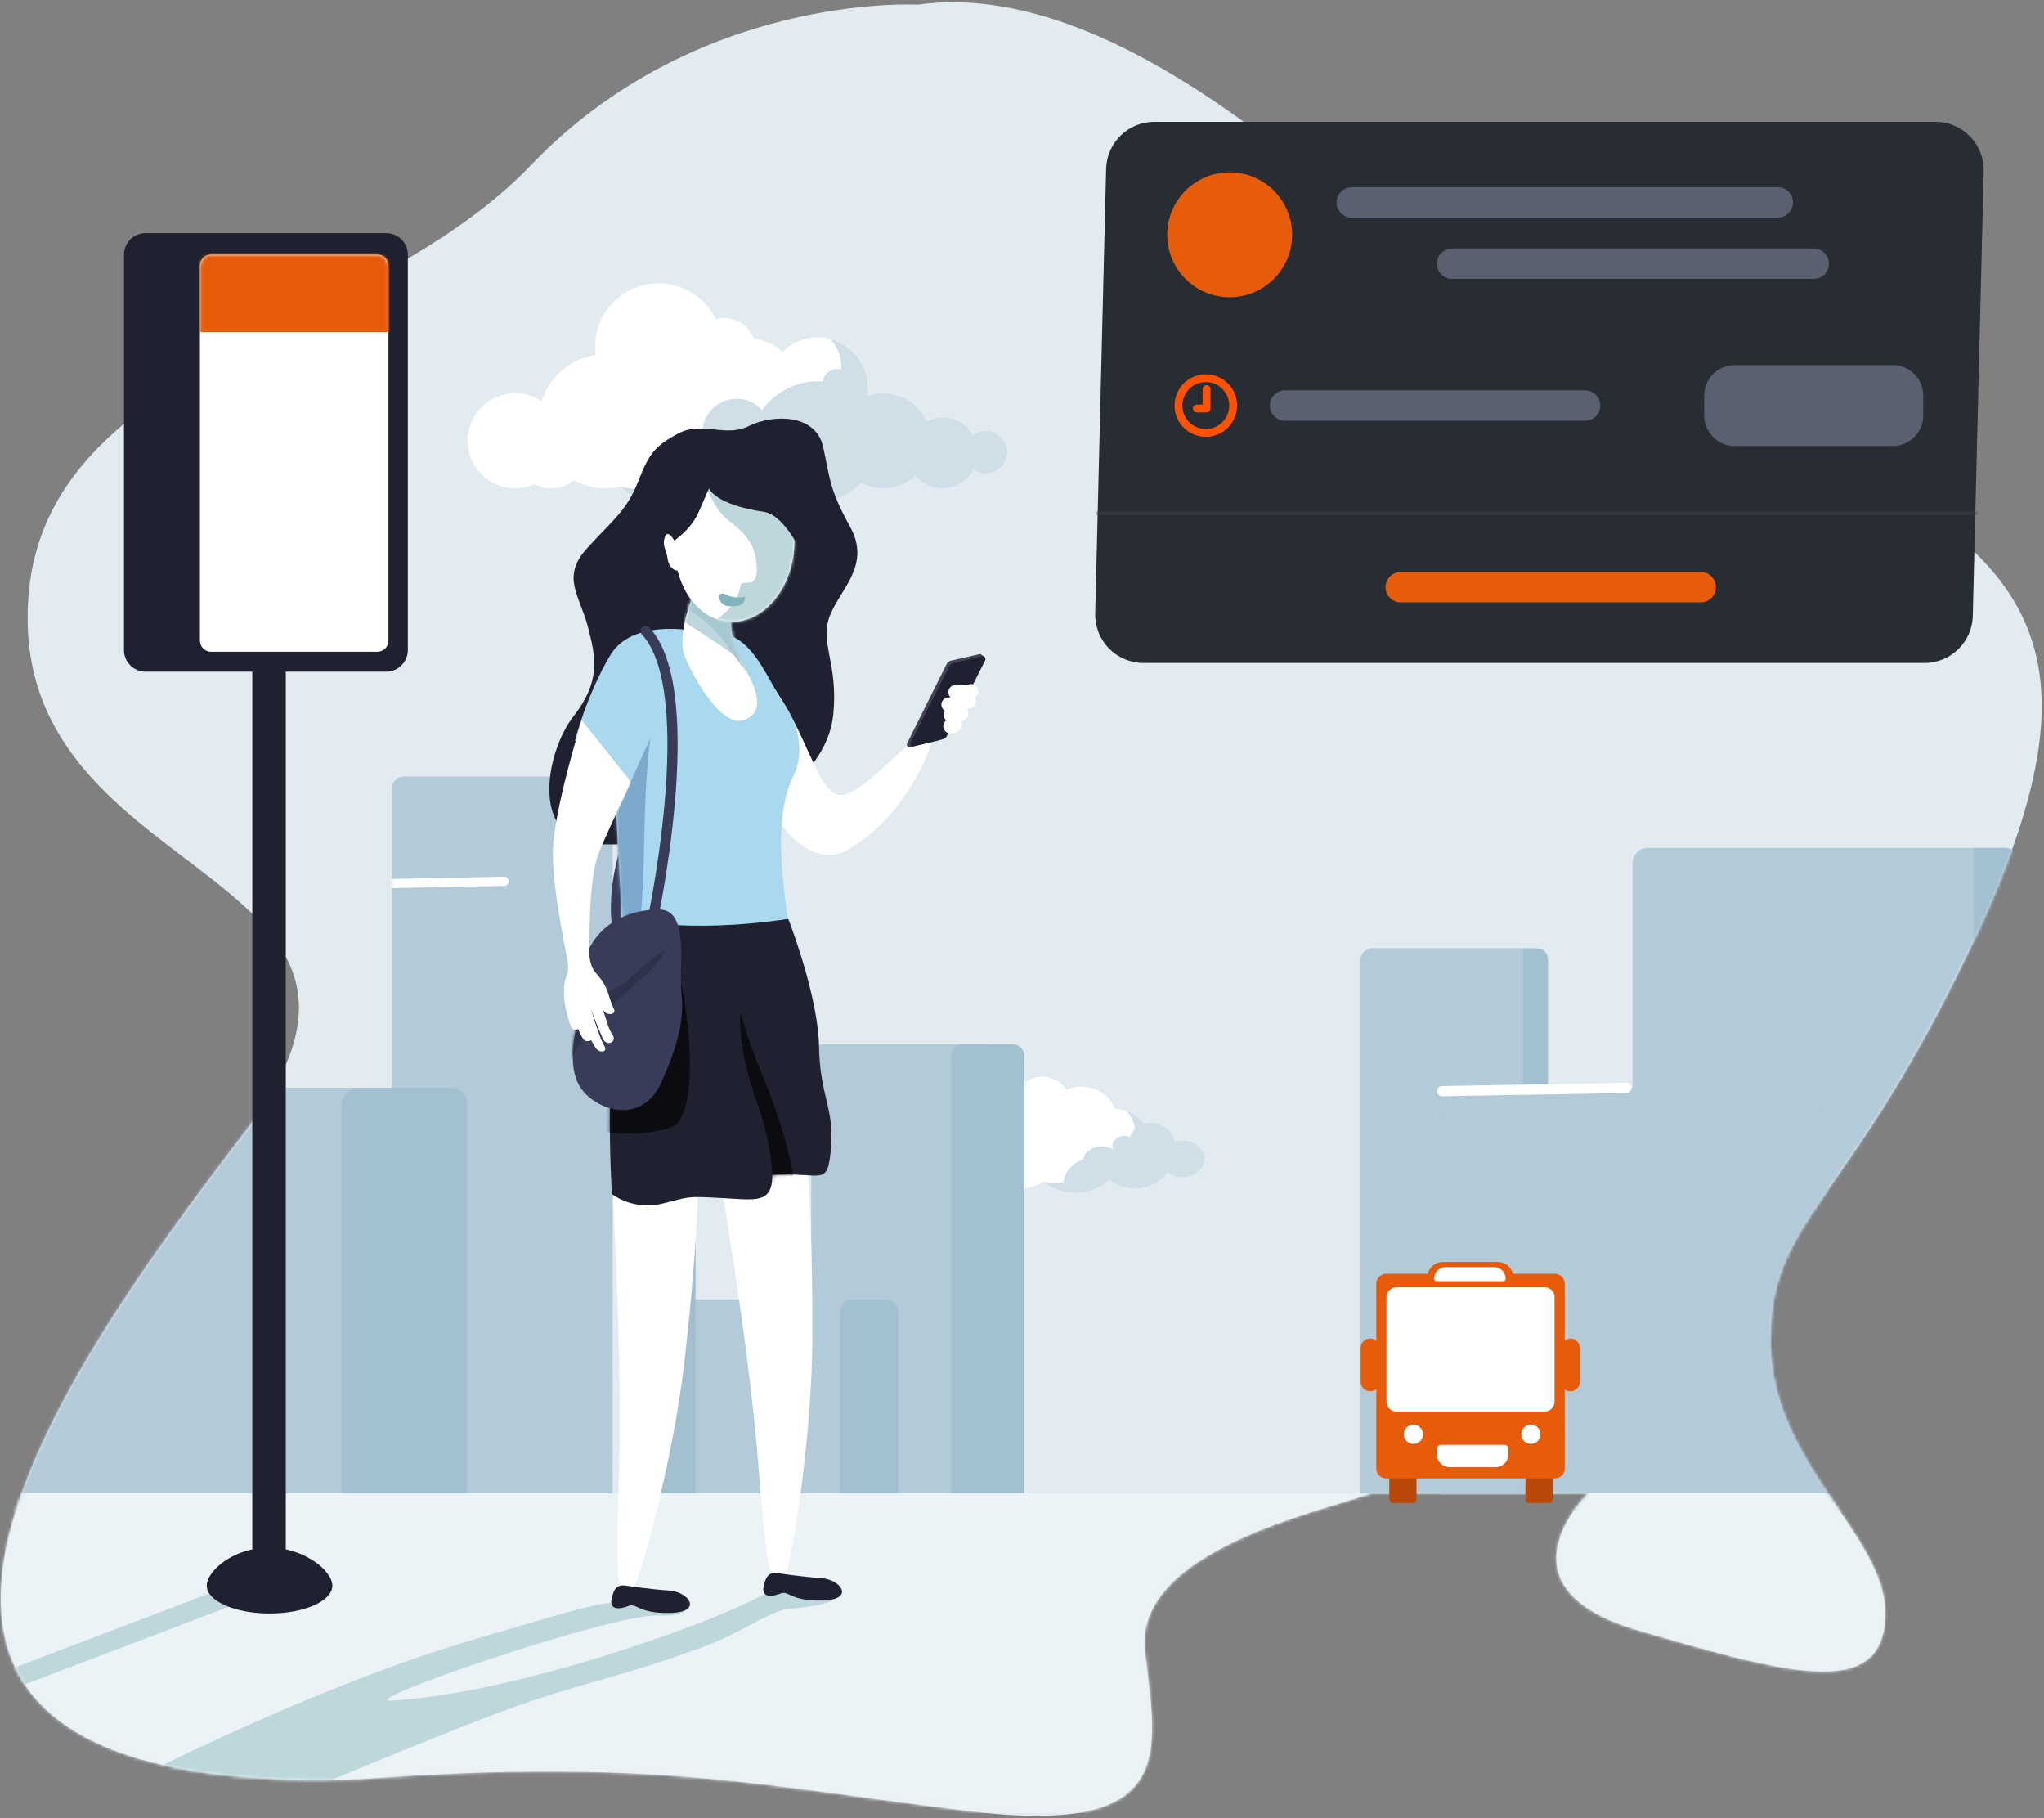 <svg xmlns="http://www.w3.org/2000/svg" xmlns:xlink="http://www.w3.org/1999/xlink" width="660" height="587" viewBox="0 0 660 587">
  <rect x="0" y="0" width="660" height="587" fill="#808080" stroke="none"/>
  <defs>
    <path id="stops-a" d="M296.622,1.407 C296.622,1.407 225.163,-2.698 171.682,53.33 L171.682,53.33 C118.194,109.36 6.645,117.692 9.317,202.124 L9.317,202.124 C11.989,286.558 143.404,281.888 79.226,365.543 L79.226,365.543 C15.05,449.199 -76.317,581.004 117.236,574.229 L117.236,574.229 C212.018,567.117 248.601,576.939 314.78,584.73 L314.78,584.73 C380.967,592.52 373.858,565.5 370.055,533.067 L370.055,533.067 C366.251,500.634 426.316,488.014 443.192,481.963 L443.192,481.963 L513.268,481.943 C513.268,481.943 481.266,512.251 529.51,526.29 L529.51,526.29 C577.746,540.329 607.653,548.675 609.087,522.315 L609.087,522.315 C610.527,495.954 572.28,473.401 571.993,433.274 L571.993,433.274 C571.704,393.147 595.689,391.022 635.614,308.049 L635.614,308.049 C675.547,225.076 664.274,190.639 611.788,158.5 L611.788,158.5 C559.301,126.36 495.823,124.201 461.63,90.666 L461.63,90.666 C408.195,38.256 354.566,0.632 307.995,0.627 L307.995,0.627 C304.152,0.627 300.365,0.882 296.622,1.407 L296.622,1.407 Z"/>
    <path id="stops-c" d="M296.622,1.407 C296.622,1.407 225.163,-2.698 171.682,53.33 L171.682,53.33 C118.194,109.36 6.645,117.692 9.317,202.124 L9.317,202.124 C11.989,286.558 143.404,281.888 79.226,365.543 L79.226,365.543 C15.05,449.199 -76.317,581.004 117.236,574.229 L117.236,574.229 C212.018,567.117 248.601,576.939 314.78,584.73 L314.78,584.73 C380.967,592.52 373.858,565.5 370.055,533.067 L370.055,533.067 C366.251,500.634 426.316,488.014 443.192,481.963 L443.192,481.963 L513.268,481.943 C513.268,481.943 481.266,512.251 529.51,526.29 L529.51,526.29 C577.746,540.329 607.653,548.675 609.087,522.315 L609.087,522.315 C610.527,495.954 572.28,473.401 571.993,433.274 L571.993,433.274 C571.704,393.147 595.689,391.022 635.614,308.049 L635.614,308.049 C675.547,225.076 664.274,190.639 611.788,158.5 L611.788,158.5 C559.301,126.36 495.823,124.201 461.63,90.666 L461.63,90.666 C408.195,38.256 354.566,0.632 307.995,0.627 L307.995,0.627 C304.152,0.627 300.365,0.882 296.622,1.407"/>
    <path id="stops-e" d="M296.622,1.407 C296.622,1.407 225.163,-2.698 171.682,53.33 L171.682,53.33 C118.194,109.36 6.645,117.692 9.317,202.124 L9.317,202.124 C11.989,286.558 143.404,281.888 79.226,365.543 L79.226,365.543 C15.05,449.199 -76.317,581.004 117.236,574.229 L117.236,574.229 C212.018,567.117 248.601,576.939 314.78,584.73 L314.78,584.73 C380.967,592.52 373.858,565.5 370.055,533.067 L370.055,533.067 C366.251,500.634 426.316,488.014 443.192,481.963 L443.192,481.963 L513.268,481.943 C513.268,481.943 481.266,512.251 529.51,526.29 L529.51,526.29 C577.746,540.329 607.653,548.675 609.087,522.315 L609.087,522.315 C610.527,495.954 572.28,473.401 571.993,433.274 L571.993,433.274 C571.704,393.147 595.689,391.022 635.614,308.049 L635.614,308.049 C675.547,225.076 664.274,190.639 611.788,158.5 L611.788,158.5 C559.301,126.36 495.823,124.201 461.63,90.666 L461.63,90.666 C408.195,38.256 354.566,0.632 307.995,0.627 L307.995,0.627 C304.152,0.627 300.365,0.882 296.622,1.407 L296.622,1.407 Z"/>
    <path id="stops-g" d="M296.622,1.407 C296.622,1.407 225.163,-2.698 171.682,53.33 L171.682,53.33 C118.194,109.36 6.645,117.692 9.317,202.124 L9.317,202.124 C11.989,286.558 143.404,281.888 79.226,365.543 L79.226,365.543 C15.05,449.199 -76.317,581.004 117.236,574.229 L117.236,574.229 C212.018,567.117 248.601,576.939 314.78,584.73 L314.78,584.73 C380.967,592.52 373.858,565.5 370.055,533.067 L370.055,533.067 C366.251,500.634 426.316,488.014 443.192,481.963 L443.192,481.963 L513.268,481.943 C513.268,481.943 481.266,512.251 529.51,526.29 L529.51,526.29 C577.746,540.329 607.653,548.675 609.087,522.315 L609.087,522.315 C610.527,495.954 572.28,473.401 571.993,433.274 L571.993,433.274 C571.704,393.147 595.689,391.022 635.614,308.049 L635.614,308.049 C675.547,225.076 664.274,190.639 611.788,158.5 L611.788,158.5 C559.301,126.36 495.823,124.201 461.63,90.666 L461.63,90.666 C408.195,38.256 354.566,0.632 307.995,0.627 L307.995,0.627 C304.152,0.627 300.365,0.882 296.622,1.407 L296.622,1.407 Z"/>
    <path id="stops-i" d="M296.622,1.407 C296.622,1.407 225.163,-2.698 171.682,53.33 L171.682,53.33 C118.194,109.36 6.645,117.692 9.317,202.124 L9.317,202.124 C11.989,286.558 143.404,281.888 79.226,365.543 L79.226,365.543 C15.05,449.199 -76.317,581.004 117.236,574.229 L117.236,574.229 C212.018,567.117 248.601,576.939 314.78,584.73 L314.78,584.73 C380.967,592.52 373.858,565.5 370.055,533.067 L370.055,533.067 C366.251,500.634 426.316,488.014 443.192,481.963 L443.192,481.963 L513.268,481.943 C513.268,481.943 481.266,512.251 529.51,526.29 L529.51,526.29 C577.746,540.329 607.653,548.675 609.087,522.315 L609.087,522.315 C610.527,495.954 572.28,473.401 571.993,433.274 L571.993,433.274 C571.704,393.147 595.689,391.022 635.614,308.049 L635.614,308.049 C675.547,225.076 664.274,190.639 611.788,158.5 L611.788,158.5 C559.301,126.36 495.823,124.201 461.63,90.666 L461.63,90.666 C408.195,38.256 354.566,0.632 307.995,0.627 L307.995,0.627 C304.152,0.627 300.365,0.882 296.622,1.407 L296.622,1.407 Z"/>
    <path id="stops-k" d="M296.622,1.407 C296.622,1.407 225.163,-2.698 171.682,53.33 L171.682,53.33 C118.194,109.36 6.645,117.692 9.317,202.124 L9.317,202.124 C11.989,286.558 143.404,281.888 79.226,365.543 L79.226,365.543 C15.05,449.199 -76.317,581.004 117.236,574.229 L117.236,574.229 C212.018,567.117 248.601,576.939 314.78,584.73 L314.78,584.73 C380.967,592.52 373.858,565.5 370.055,533.067 L370.055,533.067 C366.251,500.634 426.316,488.014 443.192,481.963 L443.192,481.963 L513.268,481.943 C513.268,481.943 481.266,512.251 529.51,526.29 L529.51,526.29 C577.746,540.329 607.653,548.675 609.087,522.315 L609.087,522.315 C610.527,495.954 572.28,473.401 571.993,433.274 L571.993,433.274 C571.704,393.147 595.689,391.022 635.614,308.049 L635.614,308.049 C675.547,225.076 664.274,190.639 611.788,158.5 L611.788,158.5 C559.301,126.36 495.823,124.201 461.63,90.666 L461.63,90.666 C408.195,38.256 354.566,0.632 307.995,0.627 L307.995,0.627 C304.152,0.627 300.365,0.882 296.622,1.407 L296.622,1.407 Z"/>
    <path id="stops-m" d="M296.622,1.407 C296.622,1.407 225.163,-2.698 171.682,53.33 L171.682,53.33 C118.194,109.36 6.645,117.692 9.317,202.124 L9.317,202.124 C11.989,286.558 143.404,281.888 79.226,365.543 L79.226,365.543 C15.05,449.199 -76.317,581.004 117.236,574.229 L117.236,574.229 C212.018,567.117 248.601,576.939 314.78,584.73 L314.78,584.73 C380.967,592.52 373.858,565.5 370.055,533.067 L370.055,533.067 C366.251,500.634 426.316,488.014 443.192,481.963 L443.192,481.963 L513.268,481.943 C513.268,481.943 481.266,512.251 529.51,526.29 L529.51,526.29 C577.746,540.329 607.653,548.675 609.087,522.315 L609.087,522.315 C610.527,495.954 572.28,473.401 571.993,433.274 L571.993,433.274 C571.704,393.147 595.689,391.022 635.614,308.049 L635.614,308.049 C675.547,225.076 664.274,190.639 611.788,158.5 L611.788,158.5 C559.301,126.36 495.823,124.201 461.63,90.666 L461.63,90.666 C408.195,38.256 354.566,0.632 307.995,0.627 L307.995,0.627 C304.152,0.627 300.365,0.882 296.622,1.407 L296.622,1.407 Z"/>
    <path id="stops-o" d="M296.622,1.407 C296.622,1.407 225.163,-2.698 171.682,53.33 L171.682,53.33 C118.194,109.36 6.645,117.692 9.317,202.124 L9.317,202.124 C11.989,286.558 143.404,281.888 79.226,365.543 L79.226,365.543 C15.05,449.199 -76.317,581.004 117.236,574.229 L117.236,574.229 C212.018,567.117 248.601,576.939 314.78,584.73 L314.78,584.73 C380.967,592.52 373.858,565.5 370.055,533.067 L370.055,533.067 C366.251,500.634 426.316,488.014 443.192,481.963 L443.192,481.963 L513.268,481.943 C513.268,481.943 481.266,512.251 529.51,526.29 L529.51,526.29 C577.746,540.329 607.653,548.675 609.087,522.315 L609.087,522.315 C610.527,495.954 572.28,473.401 571.993,433.274 L571.993,433.274 C571.704,393.147 595.689,391.022 635.614,308.049 L635.614,308.049 C675.547,225.076 664.274,190.639 611.788,158.5 L611.788,158.5 C559.301,126.36 495.823,124.201 461.63,90.666 L461.63,90.666 C408.195,38.256 354.566,0.632 307.995,0.627 L307.995,0.627 C304.152,0.627 300.365,0.882 296.622,1.407 L296.622,1.407 Z"/>
    <path id="stops-q" d="M296.622,1.407 C296.622,1.407 225.163,-2.698 171.682,53.33 L171.682,53.33 C118.194,109.36 6.645,117.692 9.317,202.124 L9.317,202.124 C11.989,286.558 143.404,281.888 79.226,365.543 L79.226,365.543 C15.05,449.199 -76.317,581.004 117.236,574.229 L117.236,574.229 C212.018,567.117 248.601,576.939 314.78,584.73 L314.78,584.73 C380.967,592.52 373.858,565.5 370.055,533.067 L370.055,533.067 C366.251,500.634 426.316,488.014 443.192,481.963 L443.192,481.963 L513.268,481.943 C513.268,481.943 481.266,512.251 529.51,526.29 L529.51,526.29 C577.746,540.329 607.653,548.675 609.087,522.315 L609.087,522.315 C610.527,495.954 572.28,473.401 571.993,433.274 L571.993,433.274 C571.704,393.147 595.689,391.022 635.614,308.049 L635.614,308.049 C675.547,225.076 664.274,190.639 611.788,158.5 L611.788,158.5 C559.301,126.36 495.823,124.201 461.63,90.666 L461.63,90.666 C408.195,38.256 354.566,0.632 307.995,0.627 L307.995,0.627 C304.152,0.627 300.365,0.882 296.622,1.407 L296.622,1.407 Z"/>
    <path id="stops-s" d="M3.9,0.686 C1.776,0.686 0.053,2.406 0.053,4.529 L0.053,4.529 L0.053,237.843 L71.398,237.843 L71.398,4.529 C71.398,2.406 69.676,0.686 67.551,0.686 L67.551,0.686"/>
    <path id="stops-u" d="M296.622,1.407 C296.622,1.407 225.163,-2.698 171.682,53.33 L171.682,53.33 C118.194,109.36 6.645,117.692 9.317,202.124 L9.317,202.124 C11.989,286.558 143.404,281.888 79.226,365.543 L79.226,365.543 C15.05,449.199 -76.317,581.004 117.236,574.229 L117.236,574.229 C212.018,567.117 248.601,576.939 314.78,584.73 L314.78,584.73 C380.967,592.52 373.858,565.5 370.055,533.067 L370.055,533.067 C366.251,500.634 426.316,488.014 443.192,481.963 L443.192,481.963 L513.268,481.943 C513.268,481.943 481.266,512.251 529.51,526.29 L529.51,526.29 C577.746,540.329 607.653,548.675 609.087,522.315 L609.087,522.315 C610.527,495.954 572.28,473.401 571.993,433.274 L571.993,433.274 C571.704,393.147 595.689,391.022 635.614,308.049 L635.614,308.049 C675.547,225.076 664.274,190.639 611.788,158.5 L611.788,158.5 C559.301,126.36 495.823,124.201 461.63,90.666 L461.63,90.666 C408.195,38.256 354.566,0.632 307.995,0.627 L307.995,0.627 C304.152,0.627 300.365,0.882 296.622,1.407 L296.622,1.407 Z"/>
    <path id="stops-w" d="M296.622,1.407 C296.622,1.407 225.163,-2.698 171.682,53.33 L171.682,53.33 C118.194,109.36 6.645,117.692 9.317,202.124 L9.317,202.124 C11.989,286.558 143.404,281.888 79.226,365.543 L79.226,365.543 C15.05,449.199 -76.317,581.004 117.236,574.229 L117.236,574.229 C212.018,567.117 248.601,576.939 314.78,584.73 L314.78,584.73 C380.967,592.52 373.858,565.5 370.055,533.067 L370.055,533.067 C366.251,500.634 426.316,488.014 443.192,481.963 L443.192,481.963 L513.268,481.943 C513.268,481.943 481.266,512.251 529.51,526.29 L529.51,526.29 C577.746,540.329 607.653,548.675 609.087,522.315 L609.087,522.315 C610.527,495.954 572.28,473.401 571.993,433.274 L571.993,433.274 C571.704,393.147 595.689,391.022 635.614,308.049 L635.614,308.049 C675.547,225.076 664.274,190.639 611.788,158.5 L611.788,158.5 C559.301,126.36 495.823,124.201 461.63,90.666 L461.63,90.666 C408.195,38.256 354.566,0.632 307.995,0.627 L307.995,0.627 C304.152,0.627 300.365,0.882 296.622,1.407 L296.622,1.407 Z"/>
    <path id="stops-y" d="M296.622,1.407 C296.622,1.407 225.163,-2.698 171.682,53.33 L171.682,53.33 C118.194,109.36 6.645,117.692 9.317,202.124 L9.317,202.124 C11.989,286.558 143.404,281.888 79.226,365.543 L79.226,365.543 C15.05,449.199 -76.317,581.004 117.236,574.229 L117.236,574.229 C212.018,567.117 248.601,576.939 314.78,584.73 L314.78,584.73 C380.967,592.52 373.858,565.5 370.055,533.067 L370.055,533.067 C366.251,500.634 426.316,488.014 443.192,481.963 L443.192,481.963 L513.268,481.943 C513.268,481.943 481.266,512.251 529.51,526.29 L529.51,526.29 C577.746,540.329 607.653,548.675 609.087,522.315 L609.087,522.315 C610.527,495.954 572.28,473.401 571.993,433.274 L571.993,433.274 C571.704,393.147 595.689,391.022 635.614,308.049 L635.614,308.049 C675.547,225.076 664.274,190.639 611.788,158.5 L611.788,158.5 C559.301,126.36 495.823,124.201 461.63,90.666 L461.63,90.666 C408.195,38.256 354.566,0.632 307.995,0.627 L307.995,0.627 C304.152,0.627 300.365,0.882 296.622,1.407 L296.622,1.407 Z"/>
    <path id="stops-A" d="M296.622,1.407 C296.622,1.407 225.163,-2.698 171.682,53.33 L171.682,53.33 C118.194,109.36 6.645,117.692 9.317,202.124 L9.317,202.124 C11.989,286.558 143.404,281.888 79.226,365.543 L79.226,365.543 C15.05,449.199 -76.317,581.004 117.236,574.229 L117.236,574.229 C212.018,567.117 248.601,576.939 314.78,584.73 L314.78,584.73 C380.967,592.52 373.858,565.5 370.055,533.067 L370.055,533.067 C366.251,500.634 426.316,488.014 443.192,481.963 L443.192,481.963 L513.268,481.943 C513.268,481.943 481.266,512.251 529.51,526.29 L529.51,526.29 C577.746,540.329 607.653,548.675 609.087,522.315 L609.087,522.315 C610.527,495.954 572.28,473.401 571.993,433.274 L571.993,433.274 C571.704,393.147 595.689,391.022 635.614,308.049 L635.614,308.049 C675.547,225.076 664.274,190.639 611.788,158.5 L611.788,158.5 C559.301,126.36 495.823,124.201 461.63,90.666 L461.63,90.666 C408.195,38.256 354.566,0.632 307.995,0.627 L307.995,0.627 C304.152,0.627 300.365,0.882 296.622,1.407 L296.622,1.407 Z"/>
    <path id="stops-C" d="M296.622,1.407 C296.622,1.407 225.163,-2.698 171.682,53.33 L171.682,53.33 C118.194,109.36 6.645,117.692 9.317,202.124 L9.317,202.124 C11.989,286.558 143.404,281.888 79.226,365.543 L79.226,365.543 C15.05,449.199 -76.317,581.004 117.236,574.229 L117.236,574.229 C212.018,567.117 248.601,576.939 314.78,584.73 L314.78,584.73 C380.967,592.52 373.858,565.5 370.055,533.067 L370.055,533.067 C366.251,500.634 426.316,488.014 443.192,481.963 L443.192,481.963 L513.268,481.943 C513.268,481.943 481.266,512.251 529.51,526.29 L529.51,526.29 C577.746,540.329 607.653,548.675 609.087,522.315 L609.087,522.315 C610.527,495.954 572.28,473.401 571.993,433.274 L571.993,433.274 C571.704,393.147 595.689,391.022 635.614,308.049 L635.614,308.049 C675.547,225.076 664.274,190.639 611.788,158.5 L611.788,158.5 C559.301,126.36 495.823,124.201 461.63,90.666 L461.63,90.666 C408.195,38.256 354.566,0.632 307.995,0.627 L307.995,0.627 C304.152,0.627 300.365,0.882 296.622,1.407 L296.622,1.407 Z"/>
    <path id="stops-E" d="M296.622,1.407 C296.622,1.407 225.163,-2.698 171.682,53.33 L171.682,53.33 C118.194,109.36 6.645,117.692 9.317,202.124 L9.317,202.124 C11.989,286.558 143.404,281.888 79.226,365.543 L79.226,365.543 C15.05,449.199 -76.317,581.004 117.236,574.229 L117.236,574.229 C212.018,567.117 248.601,576.939 314.78,584.73 L314.78,584.73 C380.967,592.52 373.858,565.5 370.055,533.067 L370.055,533.067 C366.251,500.634 426.316,488.014 443.192,481.963 L443.192,481.963 L513.268,481.943 C513.268,481.943 481.266,512.251 529.51,526.29 L529.51,526.29 C577.746,540.329 607.653,548.675 609.087,522.315 L609.087,522.315 C610.527,495.954 572.28,473.401 571.993,433.274 L571.993,433.274 C571.704,393.147 595.689,391.022 635.614,308.049 L635.614,308.049 C675.547,225.076 664.274,190.639 611.788,158.5 L611.788,158.5 C559.301,126.36 495.823,124.201 461.63,90.666 L461.63,90.666 C408.195,38.256 354.566,0.632 307.995,0.627 L307.995,0.627 C304.152,0.627 300.365,0.882 296.622,1.407 L296.622,1.407 Z"/>
    <path id="stops-G" d="M296.622,1.407 C296.622,1.407 225.163,-2.698 171.682,53.33 L171.682,53.33 C118.194,109.36 6.645,117.692 9.317,202.124 L9.317,202.124 C11.989,286.558 143.404,281.888 79.226,365.543 L79.226,365.543 C15.05,449.199 -76.317,581.004 117.236,574.229 L117.236,574.229 C212.018,567.117 248.601,576.939 314.78,584.73 L314.78,584.73 C380.967,592.52 373.858,565.5 370.055,533.067 L370.055,533.067 C366.251,500.634 426.316,488.014 443.192,481.963 L443.192,481.963 L513.268,481.943 C513.268,481.943 481.266,512.251 529.51,526.29 L529.51,526.29 C577.746,540.329 607.653,548.675 609.087,522.315 L609.087,522.315 C610.527,495.954 572.28,473.401 571.993,433.274 L571.993,433.274 C571.704,393.147 595.689,391.022 635.614,308.049 L635.614,308.049 C675.547,225.076 664.274,190.639 611.788,158.5 L611.788,158.5 C559.301,126.36 495.823,124.201 461.63,90.666 L461.63,90.666 C408.195,38.256 354.566,0.632 307.995,0.627 L307.995,0.627 C304.152,0.627 300.365,0.882 296.622,1.407"/>
    <path id="stops-I" d="M296.622,1.407 C296.622,1.407 225.163,-2.698 171.682,53.33 L171.682,53.33 C118.194,109.36 6.645,117.692 9.317,202.124 L9.317,202.124 C11.989,286.558 143.404,281.888 79.226,365.543 L79.226,365.543 C15.05,449.199 -76.317,581.004 117.236,574.229 L117.236,574.229 C212.018,567.117 248.601,576.939 314.78,584.73 L314.78,584.73 C380.967,592.52 373.858,565.5 370.055,533.067 L370.055,533.067 C366.251,500.634 426.316,488.014 443.192,481.963 L443.192,481.963 L513.268,481.943 C513.268,481.943 481.266,512.251 529.51,526.29 L529.51,526.29 C577.746,540.329 607.653,548.675 609.087,522.315 L609.087,522.315 C610.527,495.954 572.28,473.401 571.993,433.274 L571.993,433.274 C571.704,393.147 595.689,391.022 635.614,308.049 L635.614,308.049 C675.547,225.076 664.274,190.639 611.788,158.5 L611.788,158.5 C559.301,126.36 495.823,124.201 461.63,90.666 L461.63,90.666 C408.195,38.256 354.566,0.632 307.995,0.627 L307.995,0.627 C304.152,0.627 300.365,0.882 296.622,1.407 L296.622,1.407 Z"/>
    <path id="stops-K" d="M11.506,9.102 C3.706,22.312 0.162,36.643 0.162,36.643 L0.162,36.643 C0.162,36.643 11.341,41.832 17.492,50.785 L17.492,50.785 C13.747,59.297 13.509,59.992 13.509,59.992 L13.509,59.992 C13.509,59.992 15.424,100.751 16.361,103.429 L16.361,103.429 C17.305,106.109 66.421,103.657 69.985,101.07 L69.985,101.07 C67.227,83.438 63.864,61.652 70.808,47.739 L70.808,47.739 C73.71,41.922 73.515,33.267 67.567,24.466 L67.567,24.466 C60.867,14.568 56.747,-0.039 42.493,1.863 L42.493,1.863 C42.493,1.863 37.266,0.518 30.942,0.518 L30.942,0.518 C23.945,0.518 15.604,2.164 11.506,9.102 L11.506,9.102 Z"/>
    <path id="stops-M" d="M0.652,31.794 C0.04,43.387 3.058,48.918 2.819,61.471 L2.819,61.471 C2.575,74.025 3.439,89.329 3.439,89.329 L3.439,89.329 C3.439,89.329 10.224,94.716 19.53,92.468 L19.53,92.468 C28.829,90.22 27.036,89.954 38.691,90.6 L38.691,90.6 C50.337,91.245 55.112,92.503 55.292,83.139 L55.292,83.139 C59.466,82.896 62.662,83.042 65.127,83.19 L65.127,83.19 C72.384,83.623 73.308,84.057 74.184,74.519 L74.184,74.519 C75.351,61.74 70.577,57.485 70.339,41.831 L70.339,41.831 C70.116,27.714 62.97,7.127 60.399,0.503 L60.399,0.503 C26.561,5.567 6.961,0.328 6.961,0.328 L6.961,0.328 C6.961,0.328 1.256,20.202 0.652,31.794"/>
    <path id="stops-O" d="M0.652,31.794 C0.04,43.387 3.058,48.918 2.819,61.471 L2.819,61.471 C2.575,74.025 3.439,89.329 3.439,89.329 L3.439,89.329 C3.439,89.329 10.224,94.716 19.53,92.468 L19.53,92.468 C28.829,90.22 27.036,89.954 38.691,90.6 L38.691,90.6 C50.337,91.245 55.112,92.503 55.292,83.139 L55.292,83.139 C59.466,82.896 62.662,83.042 65.127,83.19 L65.127,83.19 C72.384,83.623 73.308,84.057 74.184,74.519 L74.184,74.519 C75.351,61.74 70.577,57.485 70.339,41.831 L70.339,41.831 C70.116,27.714 62.97,7.127 60.399,0.503 L60.399,0.503 C26.561,5.567 6.961,0.328 6.961,0.328 L6.961,0.328 C6.961,0.328 1.256,20.202 0.652,31.794"/>
    <path id="stops-Q" d="M5.038,13.822 C-1.696,28.323 1.646,29.546 3.519,31.203 L3.519,31.203 C0.861,37.863 -2.748,52.617 4.102,59.636 L4.102,59.636 C10.951,66.655 23.233,68.194 28.613,56.471 L28.613,56.471 C33.994,44.747 36.234,35.986 35.276,27.387 L35.276,27.387 C34.318,18.787 37.905,0.766 28.404,0.359 L28.404,0.359 C28.404,0.359 28.143,0.343 27.674,0.343 L27.674,0.343 C24.395,0.343 10.93,1.137 5.038,13.822 L5.038,13.822 Z"/>
    <path id="stops-S" d="M3.799,6.171 C3.799,6.171 -1.682,18.938 1.019,25.829 L1.019,25.829 C3.72,32.719 13.3,49.871 20.726,46.325 L20.726,46.325 C28.151,42.78 22.599,34.103 19.502,27.646 L19.502,27.646 C16.411,21.189 14.913,16.167 16.606,8.777 L16.606,8.777 C17.64,4.278 13.814,0.27 9.966,0.269 L9.966,0.269 C7.492,0.269 5.009,1.925 3.799,6.171 L3.799,6.171 Z"/>
    <path id="stops-U" d="M3.799,6.171 C3.799,6.171 -1.682,18.938 1.019,25.829 L1.019,25.829 C3.72,32.719 13.3,49.871 20.726,46.325 L20.726,46.325 C28.151,42.78 22.599,34.103 19.502,27.646 L19.502,27.646 C16.411,21.189 14.913,16.167 16.606,8.777 L16.606,8.777 C17.64,4.278 13.814,0.27 9.966,0.269 L9.966,0.269 C7.492,0.269 5.009,1.925 3.799,6.171 L3.799,6.171 Z"/>
    <path id="stops-W" d="M0.818,24.218 C-0.263,38.049 7.466,49.953 18.075,50.782 L18.075,50.782 C28.678,51.612 38.171,41.057 39.252,27.226 L39.252,27.226 C40.332,13.394 32.603,1.492 21.994,0.662 L21.994,0.662 C21.602,0.631 21.213,0.616 20.825,0.616 L20.825,0.616 C10.703,0.617 1.858,10.898 0.818,24.218 L0.818,24.218 Z"/>
    <path id="stops-Y" d="M0.818,24.218 C-0.263,38.049 7.466,49.953 18.075,50.782 L18.075,50.782 C28.678,51.612 38.171,41.057 39.252,27.226 L39.252,27.226 C40.332,13.394 32.603,1.492 21.994,0.662 L21.994,0.662 C21.602,0.631 21.213,0.616 20.825,0.616 L20.825,0.616 C10.703,0.617 1.858,10.898 0.818,24.218"/>
    <polygon id="stops-aa" points="0 588.469 720.295 588.469 720.295 .627 0 .627"/>
    <path id="stops-ac" d="M3.677,0.689 C2.726,0.689 1.804,1.068 1.134,1.744 L1.134,1.744 C0.457,2.42 0.076,3.336 0.076,4.292 L0.076,4.292 L0.076,125.306 C0.076,126.262 0.457,127.179 1.134,127.855 L1.134,127.855 C1.804,128.53 2.726,128.909 3.677,128.909 L3.677,128.909 L57.353,128.909 C58.31,128.909 59.225,128.53 59.902,127.855 L59.902,127.855 C60.579,127.179 60.954,126.262 60.954,125.306 L60.954,125.306 L60.954,4.292 C60.954,3.336 60.579,2.42 59.902,1.744 L59.902,1.744 C59.225,1.068 58.31,0.689 57.353,0.689 L57.353,0.689 L3.677,0.689 Z"/>
    <path id="stops-ae" d="M19.422,0.339 C10.966,0.339 4.059,7.083 3.851,15.536 L3.851,15.536 C3.043,48.35 1.149,125.566 0.328,159.057 L0.328,159.057 C0.227,163.254 1.819,167.314 4.75,170.32 L4.75,170.32 C7.682,173.325 11.701,175.019 15.9,175.019 L15.9,175.019 L268.113,175.019 C276.569,175.019 283.484,168.274 283.693,159.821 L283.693,159.821 C284.499,127.008 286.394,49.792 287.215,16.301 L287.215,16.301 C287.316,12.104 285.724,8.043 282.793,5.038 L282.793,5.038 C279.862,2.033 275.842,0.339 271.643,0.339 L271.643,0.339 L19.422,0.339 Z"/>
  </defs>
  <g fill="none" fill-rule="evenodd" transform="translate(-45)">
    <path fill="#E2EBF0" d="M341.279,1.501 C341.279,1.501 269.82,-2.605 216.34,53.424 C162.852,109.454 51.302,117.784 53.974,202.218 C56.646,286.651 188.061,281.982 123.884,365.637 C59.708,449.292 -31.66,581.097 161.894,574.322 C256.675,567.209 293.258,577.033 359.438,584.822 C425.624,592.614 418.515,565.594 414.712,533.16 C410.909,500.728 470.974,488.108 487.849,482.057 L557.925,482.036 C557.925,482.036 525.923,512.344 574.167,526.383 C622.404,540.422 652.31,548.77 653.745,522.409 C655.185,496.048 616.938,473.495 616.65,433.368 C616.361,393.241 640.347,391.115 680.272,308.142 C720.204,225.17 708.932,190.734 656.446,158.594 C603.957,126.454 540.481,124.295 506.288,90.76 C448.442,34.025 390.381,-5.385 341.279,1.501"/>
    <g transform="translate(44.657 .094)">
      <mask id="stops-b" fill="#fff">
        <use xlink:href="#stops-a"/>
      </mask>
      <path fill="#FFF" d="M389.25,373.988 C389.25,377.292 386.059,380.01 382.184,380.01 C380.39,380.012 378.669,379.43 377.358,378.383 C375.212,381.607 371.178,383.607 366.827,383.605 C363.701,383.606 360.698,382.574 358.443,380.726 C355.729,383.453 351.738,385.025 347.546,385.022 C343.634,385.026 339.89,383.66 337.195,381.246 C335.021,382.777 332.29,383.613 329.474,383.61 C324.915,383.608 320.729,381.417 318.662,377.951 C317.791,378.48 316.754,378.765 315.68,378.765 C312.857,378.751 310.538,376.764 310.538,374.351 C310.538,371.938 312.857,369.951 315.68,369.937 C316.026,369.937 316.365,369.966 316.697,370.025 L316.697,369.535 C316.697,365.99 319.837,362.971 323.964,362.547 C324.907,360.408 326.65,358.592 328.919,357.378 C328.308,356.04 328.17,354.577 328.545,353.175 C329.351,350.123 332.369,347.836 336.022,347.516 C339.63,347.218 343.087,348.918 344.592,351.734 C346.141,351.065 347.849,350.717 349.577,350.718 C354.627,350.718 359.048,353.692 360.23,357.879 C361.534,357.887 362.823,358.093 364.033,358.486 C366.345,359.236 368.29,360.627 369.557,362.434 C370.155,362.323 370.76,362.265 371.373,362.263 C372.662,362.261 373.937,362.513 375.089,362.998 C377.545,364.026 379.267,366.017 379.692,368.324 C380.491,368.06 381.348,367.923 382.213,367.921 C386.073,367.933 389.25,370.648 389.25,373.944 L389.25,373.988 Z" mask="url(#stops-b)"/>
      <mask id="stops-d" fill="#fff">
        <use xlink:href="#stops-c"/>
      </mask>
      <path fill="#CFDEE7" d="M389.25,373.988 C389.25,377.292 386.059,380.01 382.184,380.01 C380.39,380.012 378.669,379.43 377.358,378.383 C375.212,381.607 371.178,383.607 366.827,383.605 C363.701,383.606 360.698,382.574 358.443,380.726 C355.729,383.453 351.738,385.025 347.546,385.022 C343.634,385.026 339.89,383.66 337.195,381.246 C339.269,381.932 341.553,382.028 343.7,381.52 C344.089,378.308 346.466,375.509 349.93,374.194 C350.571,371.739 353.15,369.979 356.096,369.977 C357.421,369.976 358.711,370.334 359.783,370.997 C359.625,370.63 359.546,370.241 359.546,369.85 C359.546,368.033 361.296,366.538 363.428,366.538 C364.055,366.538 364.667,366.669 365.228,366.917 C365.567,365.964 366.1,365.072 366.814,364.283 C366.691,362.012 365.344,359.977 364.025,358.52 C366.338,359.27 368.283,360.661 369.55,362.469 C370.148,362.357 370.76,362.299 371.365,362.297 C372.655,362.296 373.929,362.547 375.082,363.032 C377.545,364.061 379.26,366.051 379.685,368.359 C380.491,368.094 381.342,367.958 382.206,367.956 C386.073,367.965 389.258,370.686 389.25,373.988" mask="url(#stops-d)"/>
      <mask id="stops-f" fill="#fff">
        <use xlink:href="#stops-e"/>
      </mask>
      <path fill="#B3CAD8" d="M652.591,278.564 C652.591,275.831 650.38,273.616 647.643,273.616 L532.442,273.616 C529.712,273.616 527.493,275.831 527.493,278.564 L527.493,487.78 L652.591,487.78 L652.591,278.564 Z" mask="url(#stops-f)"/>
      <mask id="stops-h" fill="#fff">
        <use xlink:href="#stops-g"/>
      </mask>
      <path fill="#B3CAD8" d="M500.065,309.846 C500.065,308.826 499.661,307.849 498.941,307.128 C498.22,306.407 497.242,306.002 496.226,306.002 L443.444,306.002 C442.421,306.002 441.449,306.407 440.728,307.128 C440.008,307.849 439.598,308.826 439.598,309.846 L439.598,487.78 L500.065,487.78 L500.065,309.846 Z" mask="url(#stops-h)"/>
      <mask id="stops-j" fill="#fff">
        <use xlink:href="#stops-i"/>
      </mask>
      <path fill="#B3CAD8" d="M322.761,340.827 C322.761,339.807 322.358,338.83 321.637,338.109 C320.917,337.389 319.937,336.982 318.915,336.982 L266.14,336.982 C265.117,336.982 264.137,337.389 263.417,338.109 C262.697,338.83 262.293,339.807 262.293,340.827 L262.293,487.779 L322.761,487.779 L322.761,340.827 Z" mask="url(#stops-j)"/>
      <mask id="stops-l" fill="#fff">
        <use xlink:href="#stops-k"/>
      </mask>
      <path fill="#A3C0D0" d="M331.124,340.827 C331.124,339.807 330.713,338.83 329.993,338.109 C329.272,337.389 328.3,336.982 327.277,336.982 L311.279,336.982 C310.264,336.982 309.285,337.389 308.564,338.109 C307.844,338.83 307.433,339.807 307.433,340.827 L307.433,487.779 L331.124,487.779 L331.124,340.827 Z" mask="url(#stops-l)"/>
      <mask id="stops-n" fill="#fff">
        <use xlink:href="#stops-m"/>
      </mask>
      <path fill="#B3CAD8" d="M281.187,423.218 C281.187,422.199 280.783,421.22 280.062,420.5 C279.342,419.779 278.363,419.374 277.34,419.374 L224.565,419.374 C223.543,419.374 222.562,419.779 221.842,420.5 C221.122,421.22 220.719,422.199 220.719,423.218 L220.719,487.78 L281.187,487.78 L281.187,423.218 Z" mask="url(#stops-n)"/>
      <mask id="stops-p" fill="#fff">
        <use xlink:href="#stops-o"/>
      </mask>
      <path fill="#A3C0D0" d="M290.428,423.218 C290.428,421.095 288.706,419.374 286.582,419.374 L275.489,419.374 C273.371,419.374 271.65,421.095 271.65,423.218 L271.65,487.78 L290.428,487.78 L290.428,423.218 Z" mask="url(#stops-p)"/>
      <mask id="stops-r" fill="#fff">
        <use xlink:href="#stops-q"/>
      </mask>
      <path fill="#B3CAD8" d="M198.167,254.466 C198.167,252.344 196.445,250.622 194.32,250.622 L130.669,250.622 C128.545,250.622 126.823,252.344 126.823,254.466 L126.823,487.78 L198.167,487.78 L198.167,254.466 Z" mask="url(#stops-r)"/>
    </g>
    <g transform="translate(171.427 250.03)">
      <mask id="stops-t" fill="#fff">
        <use xlink:href="#stops-s"/>
      </mask>
      <path stroke="#FFF" stroke-linecap="round" stroke-linejoin="round" stroke-width="2.96" d="M-19.833,35.585 L36.356,34.45" mask="url(#stops-t)"/>
    </g>
    <g transform="translate(44.657 .094)">
      <mask id="stops-v" fill="#fff">
        <use xlink:href="#stops-u"/>
      </mask>
      <path fill="#A3C0D0" d="M224.954,254.466 C224.954,252.344 223.233,250.622 221.108,250.622 L210.26,250.622 C208.136,250.622 206.414,252.344 206.414,254.466 L206.414,487.78 L224.954,487.78 L224.954,254.466 Z" mask="url(#stops-v)"/>
      <mask id="stops-x" fill="#fff">
        <use xlink:href="#stops-w"/>
      </mask>
      <path fill="#A3C0D0" d="M500.18,309.531 C500.18,307.629 498.638,306.088 496.738,306.088 L492.178,306.088 L492.178,487.32 L500.18,487.32 L500.18,309.531 Z" mask="url(#stops-x)"/>
      <mask id="stops-z" fill="#fff">
        <use xlink:href="#stops-y"/>
      </mask>
      <path fill="#B3CAD8" d="M590.547,362.401 C590.547,359.385 589.351,356.492 587.219,354.359 C585.087,352.226 582.191,351.028 579.181,351.028 L476.821,351.028 C473.811,351.028 470.915,352.226 468.783,354.359 C466.651,356.492 465.448,359.385 465.448,362.401 L465.448,487.78 L590.547,487.78 L590.547,362.401 Z" mask="url(#stops-z)"/>
      <mask id="stops-B" fill="#fff">
        <use xlink:href="#stops-A"/>
      </mask>
      <path fill="#B3CAD8" d="M141.459,355.884 C141.459,353.202 139.284,351.028 136.605,351.028 L3.562,351.028 C0.544,351.028 -2.352,352.226 -4.484,354.359 C-6.616,356.492 -7.811,359.384 -7.811,362.401 L-7.811,487.78 L141.459,487.78 L141.459,355.884 Z" mask="url(#stops-B)"/>
      <mask id="stops-D" fill="#fff">
        <use xlink:href="#stops-C"/>
      </mask>
      <path fill="#A3C0D0" d="M151.125,355.884 C151.125,353.202 148.95,351.028 146.271,351.028 L116.516,351.028 C114.953,351.028 113.462,351.648 112.353,352.753 C111.251,353.857 110.631,355.355 110.631,356.916 L110.631,487.78 L151.125,487.78 L151.125,355.884 Z" mask="url(#stops-D)"/>
      <mask id="stops-F" fill="#fff">
        <use xlink:href="#stops-E"/>
      </mask>
      <path fill="#A3C0D0" d="M653.11,279.11 C653.11,276.075 650.654,273.615 647.614,273.615 L637.501,273.615 L637.501,487.78 L653.11,487.78 L653.11,279.11 Z" mask="url(#stops-F)"/>
      <mask id="stops-H" fill="#fff">
        <use xlink:href="#stops-G"/>
      </mask>
      <path stroke="#FFF" stroke-linecap="round" stroke-linejoin="round" stroke-width="3.29" d="M466.003,352.126 L525.505,351.1" mask="url(#stops-H)"/>
      <mask id="stops-J" fill="#fff">
        <use xlink:href="#stops-I"/>
      </mask>
      <polygon fill="#EBF3F6" points="-34.685 585.227 675.638 585.227 675.638 481.976 -34.685 481.976" mask="url(#stops-J)"/>
      <path fill="#BDD7DC" d="M25.328,583.353 C25.328,583.353 65.708,562.452 101.556,547.747 C137.411,533.043 151.881,529.659 175.219,522.747 C199.881,515.445 198.678,517.093 207.768,518.416 C220.676,511.287 229.665,522.232 212.969,521.418 C198.073,520.693 113.771,549.7 126.658,548.9 C164.955,546.52 215.461,528.28 231.854,521.578 C248.248,514.876 247.038,513.261 254.997,513.194 C262.956,513.127 265.614,510.996 270.123,512.015 C270.814,512.171 277.521,517.702 253.881,519.364 C244.596,522.255 240.311,526.85 226.373,531.916 C201.494,540.959 191.735,542.37 171.517,549.138 C147.51,557.174 74.12,588.469 74.12,588.469 L25.328,583.353 Z" mask="url(#stops-J)"/>
      <path stroke="#BDD7DC" stroke-linecap="round" stroke-linejoin="round" stroke-width="6.25" d="M74.696,515.064 L-42.407,559.61" mask="url(#stops-J)"/>
    </g>
    <g transform="translate(195.916 90.849)">
      <path fill="#FFF" d="M174.383,55.112 C174.383,58.909 171.257,62.032 167.461,62.032 C166.042,62.032 164.652,61.593 163.493,60.774 C161.498,64.476 157.615,66.794 153.409,66.793 C150.067,66.797 146.89,65.333 144.715,62.794 C141.892,65.371 138.204,66.799 134.379,66.793 C131.88,66.796 129.423,66.187 127.22,65.021 C123.913,68.776 119.145,70.928 114.146,70.922 C108.737,70.934 103.616,68.418 100.324,64.127 C97.731,65.871 94.67,66.801 91.544,66.793 C87.605,66.793 83.808,65.315 80.905,62.653 C77.613,68.876 71.131,72.786 64.094,72.794 C58.555,72.798 53.283,70.376 49.681,66.171 C48.025,66.572 46.325,66.775 44.618,66.775 C41.031,66.781 37.494,65.891 34.339,64.185 C32.301,65.864 29.737,66.78 27.093,66.775 C25.213,66.775 23.362,66.313 21.713,65.426 C19.732,66.318 17.586,66.778 15.418,66.775 C6.998,66.775 0.061,59.843 0.061,51.42 C0.061,42.998 6.998,36.066 15.418,36.066 C18.472,36.063 21.446,36.971 23.982,38.673 C26.452,30.81 33.216,25.016 41.362,23.773 C41.247,22.9 41.189,22.022 41.189,21.141 L41.189,21.132 C41.189,9.867 50.459,0.595 61.724,0.595 L61.732,0.595 C69.604,0.591 76.807,5.104 80.243,12.184 C81.114,11.941 82.015,11.816 82.923,11.812 C87.165,11.806 90.982,14.458 92.459,18.434 C95.952,18.817 99.221,20.348 101.758,22.788 C104.79,19.749 108.917,18.044 113.21,18.054 C114.585,18.054 115.961,18.228 117.294,18.574 C124.431,20.43 129.445,26.929 129.431,34.302 C129.431,35.183 129.359,36.064 129.222,36.935 C130.886,36.338 132.643,36.032 134.408,36.032 C135.833,36.03 137.253,36.227 138.621,36.619 C142.936,37.882 146.488,40.969 148.331,45.063 C149.909,44.283 151.637,43.874 153.394,43.871 C157.478,43.868 161.274,46.052 163.326,49.591 C164.515,48.694 165.97,48.208 167.461,48.208 C171.257,48.208 174.376,51.322 174.383,55.112"/>
      <path fill="#CFDEE7" d="M167.461,48.2 C165.971,48.2 164.515,48.686 163.327,49.583 C161.274,46.043 157.479,43.858 153.395,43.864 C151.637,43.869 149.909,44.279 148.331,45.064 C146.458,40.981 142.893,37.915 138.578,36.678 C137.202,36.285 135.784,36.087 134.365,36.091 C132.592,36.09 130.835,36.395 129.171,36.992 C129.308,36.122 129.381,35.242 129.381,34.36 C129.394,26.987 124.381,20.488 117.243,18.632 C119.657,21.322 120.909,24.858 120.729,28.467 C120.29,28.335 119.837,28.268 119.375,28.267 C117.063,28.266 115.076,29.976 114.729,32.266 C114.283,32.266 113.829,32.216 113.375,32.216 C106.173,32.214 99.388,35.683 95.167,41.528 C93.071,39.194 90.075,37.861 86.941,37.861 C80.978,37.863 76.03,42.665 75.849,48.622 C75.381,48.581 74.898,48.556 74.423,48.556 C66.053,48.545 58.908,54.839 57.871,63.142 L57.611,63.142 C55.991,63.142 54.665,64.471 54.665,66.088 C54.665,66.369 54.709,66.647 54.788,66.916 C53.052,66.955 51.323,66.706 49.667,66.179 C53.268,70.384 58.54,72.807 64.072,72.801 C71.117,72.795 77.599,68.884 80.891,62.661 C83.786,65.324 87.589,66.801 91.522,66.8 C94.655,66.809 97.724,65.877 100.324,64.126 C103.616,68.416 108.722,70.935 114.132,70.931 C119.13,70.936 123.899,68.783 127.198,65.029 C129.409,66.195 131.865,66.804 134.365,66.8 C138.182,66.807 141.877,65.38 144.7,62.802 C146.868,65.342 150.052,66.804 153.395,66.8 C157.601,66.802 161.476,64.485 163.471,60.782 C164.638,61.601 166.028,62.041 167.447,62.041 C171.243,62.041 174.369,58.917 174.369,55.12 C174.369,51.331 171.258,48.21 167.461,48.2"/>
      <path fill="#1F2130" d="M100.281,166.219 C100.281,166.219 116.508,156.3 118.151,139.737 C119.793,123.175 113.591,116.604 117.071,107.836 C120.55,99.068 130.382,91.578 123.582,79.224 C116.79,66.869 117.258,64.211 114.874,53.419 C112.49,42.626 98.603,42.845 90.889,46.674 C83.174,50.504 75.892,44.974 68.171,49.048 C60.45,53.125 58.613,55.675 55.062,64.757 C51.503,73.838 47.369,76.634 38.74,86.027 C30.104,95.42 36.263,101.29 38.942,111.569 C41.629,121.847 42.954,129.226 34.203,140.469 C25.444,151.71 19.156,181.821 43.89,181.717 C68.618,181.611 77.967,184.425 100.281,166.219"/>
      <path stroke="#383C59" stroke-linecap="round" stroke-linejoin="round" stroke-width="3.29" d="M48.493,208.122 C48.039,207.759 46.376,193.118 53.304,176.919"/>
      <path fill="#FFF" d="M84.06,142.933 C84.06,142.933 102.5,195.635 123.208,183.281 C143.916,170.926 151.017,146.785 150.477,145.99 C147.653,141.85 132.204,161.097 123.237,165.199 C114.262,169.299 111.942,151.515 101.095,134.394 C85.22,109.334 76.814,115.841 84.06,142.933"/>
      <path fill="#414353" d="M165.611,120.247 C165.611,120.247 158.782,121.811 156.174,122.407 C155.548,122.55 155.022,122.967 154.734,123.543 C152.71,127.601 144.492,144.073 141.977,149.11 C141.833,149.391 141.87,149.728 142.057,149.979 C142.245,150.232 142.554,150.357 142.864,150.304 C143.433,150.207 143.937,150.122 143.937,150.122 C143.937,150.122 149.634,148.756 151.896,148.214 C152.48,148.076 152.97,147.695 153.243,147.171 C155.641,142.661 167.022,121.205 167.022,121.205"/>
      <path fill="#1F2130" d="M167.181,122.359 C167.345,122.029 167.303,121.632 167.08,121.343 C166.849,121.054 166.467,120.923 166.107,121.01 C163.478,121.647 158.962,122.741 156.996,123.217 C156.384,123.365 155.865,123.774 155.577,124.335 C153.61,128.223 145.709,143.81 143.13,148.895 C142.986,149.186 143.022,149.535 143.224,149.79 C143.426,150.045 143.756,150.16 144.074,150.083 C146.674,149.454 151.457,148.295 153.466,147.809 C154.057,147.667 154.554,147.273 154.828,146.732 C156.736,142.956 164.487,127.674 167.181,122.359"/>
      <path stroke="#FFF" stroke-dasharray="0 .23" stroke-linecap="round" stroke-linejoin="round" stroke-width="4.605" d="M162.628 132.279C162.628 132.279 161.274 132.803 157.457 132.583M161.901 135.467C161.901 135.467 160.23 136.344 155.281 136.61M159.495 139.53C159.495 139.53 158.58 139.969 156.031 139.898M157.457 143.039C157.457 143.039 156.981 143.477 155.757 143.642"/>
      <path fill="#AAD8EF" d="M77.066,113.507 C77.066,113.507 53.881,107.537 46.08,120.746 C38.279,133.955 34.735,148.286 34.735,148.286 C34.735,148.286 45.914,153.475 52.065,162.429 C48.32,170.94 48.082,171.635 48.082,171.635 C48.082,171.635 49.998,212.394 50.935,215.073 C51.878,217.752 100.994,215.3 104.559,212.713 C101.8,195.082 98.437,173.295 105.381,159.382 C108.283,153.565 108.088,144.91 102.14,136.11 C95.44,126.212 91.32,111.604 77.066,113.507"/>
    </g>
    <g transform="translate(230.49 202.492)">
      <mask id="stops-L" fill="#fff">
        <use xlink:href="#stops-K"/>
      </mask>
      <path fill="#7BA9CB" d="M11.204,53.973 L17.701,50.926 L24.565,35.68 C24.565,35.68 23.305,43.288 22.772,59.14 C22.239,74.992 22.569,109.472 15.439,119.367 C8.308,129.262 8.546,108.627 8.546,108.627 L9.331,88.012 L9.886,76.865 L12.04,62.371 L11.204,53.973 Z" mask="url(#stops-L)"/>
    </g>
    <g transform="translate(239.133 296.129)">
      <path fill="#FFF" d="M31.177 91.539C31.177 91.539 30.45 112.34 26.834 143.732 23.225 175.122 12.011 216.873 9.295 218.436 6.58 220 4.289 222.395 5.629 183.71 6.969 145.025 4.059 97.72 3.605 86.201 3.144 74.681 25.256 59.817 31.177 91.539M66.781 83.365C66.781 83.365 68.358 104.415 68.171 136.521 67.984 168.626 61.184 212.192 58.591 214.133 55.991 216.073 53.923 218.795 50.978 179.651 48.025 140.505 39.785 93.252 38.035 81.711 36.276 70.171 57.201 52.213 66.781 83.365"/>
      <path fill="#1F2130" d="M8.243 215.769C8.243 215.769 15.577 216.894 21.958 217.322 28.339 217.752 32.92 224.235 22.447 224.547 11.982 224.858 11.478 221.213 8.827 222.289 6.176 223.365 2.481 223.834 3.382 219.835 4.282 215.836 5.773 215.401 8.243 215.769M57.331 211.754C57.331 211.754 64.663 212.879 71.045 213.308 77.426 213.737 82.008 220.22 71.535 220.532 61.068 220.844 60.564 217.198 57.914 218.274 55.264 219.35 51.569 219.819 52.469 215.82 53.369 211.821 54.86 211.385 57.331 211.754M6.961.328C6.961.328 1.257 20.202.652 31.794.04 43.387 3.057 48.918 2.82 61.471 2.575 74.025 3.439 89.329 3.439 89.329 3.439 89.329 10.224 94.716 19.53 92.468 28.829 90.22 27.035 89.954 38.69 90.6 50.337 91.245 55.113 92.503 55.293 83.139 71.75 82.178 73.011 87.296 74.185 74.519 75.352 61.74 70.576 57.485 70.339 41.831 70.116 27.714 62.971 7.126 60.399.502 26.561 5.567 6.961.328 6.961.328"/>
    </g>
    <g transform="translate(239.133 296.129)">
      <mask id="stops-N" fill="#fff">
        <use xlink:href="#stops-M"/>
      </mask>
      <path fill="#0B0B10" d="M-29.139,-11.899 C-29.139,-11.899 18.99,-8.014 24.796,16.655 C30.601,41.323 29.708,64.854 23.016,67.596 C16.325,70.341 -4.441,72.504 -13.336,61.859 C-22.224,51.216 -29.139,-11.899 -29.139,-11.899" mask="url(#stops-N)"/>
      <mask id="stops-P" fill="#fff">
        <use xlink:href="#stops-O"/>
      </mask>
      <path fill="#0B0B10" d="M55.062,90.615 C55.062,90.615 57.006,78.445 50.488,60.335 C43.422,40.718 45.05,30.74 45.05,30.74 C45.05,30.74 46.526,37.692 52.051,50.974 C57.583,64.254 61.306,77.163 62.192,85.273 C63.086,93.384 55.062,90.615 55.062,90.615" mask="url(#stops-P)"/>
    </g>
    <path fill="#383C59" d="M258.174,293.606 C258.174,293.606 241.542,292.569 234.808,307.07 C228.073,321.57 231.415,322.793 233.288,324.451 C230.63,331.11 227.021,345.865 233.871,352.884 C240.721,359.903 253.001,361.441 258.382,349.718 C263.763,337.995 266.003,329.233 265.045,320.634 C264.087,312.035 267.674,294.013 258.174,293.606"/>
    <g transform="translate(229.77 293.247)">
      <mask id="stops-R" fill="#fff">
        <use xlink:href="#stops-Q"/>
      </mask>
      <path fill="#2C3248" d="M-5.024,32.73 C-5.024,32.73 11.298,29.084 18.169,22.89 C25.04,16.696 32.092,10.733 28.959,15.457 C25.818,20.179 23.549,21.496 15.77,28.537 C7.991,35.578 1.401,43.999 -0.898,49.8 C-3.202,55.603 -3.98,56.585 -3.98,56.585 L-5.024,32.73 Z" mask="url(#stops-R)"/>
    </g>
    <g transform="translate(223.287 185.926)">
      <path stroke="#383C59" stroke-linecap="round" stroke-linejoin="round" stroke-width="3.29" d="M31.912,113.665 C31.912,113.665 48.673,37.621 30.169,17.76"/>
      <path fill="#FFF" d="M12.003,122.207 C12.003,122.207 12.118,125.175 13.386,127.144 C14.647,129.114 15.749,129.613 17.182,132.561 C18.616,135.509 18.623,137.234 19.861,139.576 C21.101,141.917 17.024,142.093 16.304,139.695 C18.198,145.424 18.097,145.891 19.538,148.191 C20.979,150.492 17.607,151.957 16.398,149.399 C15.187,146.841 12.587,140.031 12.587,140.031 C12.587,140.031 15.26,149.1 16.758,151.536 C18.262,153.973 15.093,154.066 14.013,152.299 C12.94,150.533 12.608,149.864 12.608,149.864 C12.608,149.864 10.916,150.804 10.015,149.434 C9.108,148.064 8.395,146.257 8.395,146.257 C8.395,146.257 7.127,147.018 6.443,146.007 C5.758,144.997 5.276,143.407 4.628,140.589 C3.979,137.769 3.806,136.807 3.835,133.304 C3.872,129.802 5.341,128.642 5.189,126.056 C4.728,118.173 6.278,114.724 12.003,122.207"/>
      <path fill="#FFF" d="M25.437 66.513C25.437 66.513 19.27 79.48 15.273 88.816 12.067 96.316 12.011 113.133 11.989 122.956 11.989 125.36 11.982 127.346 11.939 128.674 11.707 135.42 5.888 131.745 5.542 127.78 5.197 123.814.061 102.474.248 89.099.428 75.725 9.569 46.595 9.569 46.595L25.437 66.513zM45.576 6.172C45.576 6.172 40.094 18.938 42.795 25.829 45.496 32.719 55.076 49.872 62.502 46.325 69.928 42.779 64.376 34.103 61.278 27.646 58.188 21.189 56.69 16.167 58.382 8.777 60.082 1.387 48.666-4.682 45.576 6.172"/>
    </g>
    <g transform="translate(265.063 185.926)">
      <mask id="stops-T" fill="#fff">
        <use xlink:href="#stops-S"/>
      </mask>
      <path fill="#BDD7DC" d="M-6.4,10.5 C-6.4,10.5 14.935,22.682 26.402,33.152 C37.861,43.62 27.662,11.911 27.662,11.911 L20.366,0.3 L4.21,-6.408 L-6.4,10.5 Z" mask="url(#stops-T)"/>
      <mask id="stops-V" fill="#fff">
        <use xlink:href="#stops-U"/>
      </mask>
      <path fill="#A6C9CF" d="M-1.458,8.587 C-1.458,8.587 9.266,14.174 14.683,22.305 C20.092,30.436 22.765,32.99 22.765,32.99 L34.786,33.737 L41.463,13.007 L40.13,2.666 L26.222,-5.754 L11.182,-9.738 L-0.602,-4.86 L-1.458,8.587 Z" mask="url(#stops-V)"/>
    </g>
    <path fill="#FFF" d="M284.175,150.574 C294.785,151.403 302.514,163.307 301.433,177.138 C300.353,190.968 290.86,201.524 280.258,200.694 C269.647,199.865 261.919,187.961 263,174.13 C264.08,160.299 273.573,149.745 284.175,150.574"/>
    <g transform="translate(262.182 149.912)">
      <mask id="stops-X" fill="#fff">
        <use xlink:href="#stops-W"/>
      </mask>
      <path fill="#BDD7DC" d="M7.876,-2.788 C7.876,-2.788 10.664,12.727 18.421,18.43 C26.179,24.132 26.985,28.761 27.144,33.55 C27.302,38.341 25.141,38.198 23.622,38.222 C23.622,38.222 22.455,37.96 22.051,38.828 C21.648,39.696 21.497,43.4 18.176,46.68 C14.863,49.961 11.859,51.678 11.859,51.678 L34.664,54.108 L42.731,45.968 L47.513,31.416 L47.888,19.03 L44.855,7.736 L40.03,0.055 L31.27,-5.782 L19.322,-7.245 L7.876,-2.788 Z" mask="url(#stops-X)"/>
      <mask id="stops-Z" fill="#fff">
        <use xlink:href="#stops-Y"/>
      </mask>
      <path fill="#83B4BC" d="M23.391,42.7 C23.391,42.7 20.546,43.689 17.19,42.008 C13.832,40.327 14.561,45.414 17.852,45.752 C21.151,46.091 23.326,45.499 23.391,42.7" mask="url(#stops-Z)"/>
    </g>
    <g transform="translate(0 .094)">
      <path fill="#1F2130" d="M259.239,176.515 C259.239,176.515 267.342,172.775 270.67,165.043 C274.005,157.312 273.962,157.551 273.962,157.551 C273.962,157.551 275.676,162.822 291.796,165.158 C296.766,165.958 301.275,173.38 302.968,176.74 C304.661,180.1 306.137,169.87 306.137,169.87 L303.818,156.007 L297.918,149.911 L290.133,146.279 C290.133,146.279 283.505,146.938 278.492,145.881 C273.486,144.823 266.32,146.414 266.32,146.414 L260.262,153.573 L255.126,164.646 L254.017,171.629 L259.239,176.515 Z"/>
      <path fill="#FFF" d="M263.302,175.439 C263.302,175.439 260.759,170.227 259.708,173.23 C258.663,176.232 260.219,177.165 260.601,180.441 C260.99,183.718 264.303,185.235 265.066,183.104 C265.837,180.973 263.302,175.439 263.302,175.439"/>
      <path fill="#1F2130" d="M131.844,499.484 C143.029,499.484 152.314,506.857 152.314,511.803 C152.314,516.749 143.232,520.764 132.038,520.764 C120.852,520.764 111.77,516.749 111.77,511.803 C111.77,506.857 120.65,499.484 131.844,499.484"/>
      <mask id="stops-ab" fill="#fff">
        <use xlink:href="#stops-aa"/>
      </mask>
      <polygon fill="#1F2130" points="126.47 507.599 137.272 507.599 137.272 190.093 126.47 190.093" mask="url(#stops-ab)"/>
      <path fill="#1F2130" d="M176.688,82.14 C176.688,78.286 173.562,75.162 169.709,75.162 L92.005,75.162 C88.152,75.162 85.033,78.286 85.033,82.14 L85.033,209.748 C85.033,213.601 88.152,216.725 92.005,216.725 L169.709,216.725 C173.562,216.725 176.688,213.601 176.688,209.748 L176.688,82.14 Z" mask="url(#stops-ab)"/>
      <path fill="#FFF" d="M170.437,85.684 C170.437,84.728 170.061,83.812 169.384,83.135 C168.708,82.46 167.792,82.08 166.835,82.08 L113.159,82.08 C112.208,82.08 111.286,82.46 110.617,83.135 C109.94,83.812 109.558,84.728 109.558,85.684 L109.558,206.698 C109.558,207.654 109.94,208.57 110.617,209.246 C111.286,209.922 112.208,210.301 113.159,210.301 L166.835,210.301 C167.792,210.301 168.708,209.922 169.384,209.246 C170.061,208.57 170.437,207.654 170.437,206.698 L170.437,85.684 Z" mask="url(#stops-ab)"/>
    </g>
    <g transform="translate(109.483 81.485)">
      <mask id="stops-ad" fill="#fff">
        <use xlink:href="#stops-ac"/>
      </mask>
      <polygon fill="#E75C0B" points="-7.422 25.738 70.892 25.738 70.892 .067 -7.422 .067" mask="url(#stops-ad)"/>
    </g>
    <g transform="translate(398.315 38.989)">
      <path fill="#E75C0B" d="M156.837 396.169C156.837 394.473 155.461 393.099 153.769 393.099 152.077 393.099 150.7 394.473 150.7 396.169L150.7 407.072C150.7 408.766 152.077 410.14 153.769 410.14 155.461 410.14 156.837 408.766 156.837 407.072L156.837 396.169zM92.185 396.169C92.185 394.473 90.809 393.099 89.117 393.099 87.417 393.099 86.048 394.473 86.048 396.169L86.048 407.072C86.048 408.766 87.417 410.14 89.117 410.14 90.809 410.14 92.185 408.766 92.185 407.072L92.185 396.169z"/>
      <path fill="#B84909" d="M104.07 436.581C104.07 435.87 103.493 435.294 102.787 435.294L96.571 435.294C95.858 435.294 95.282 435.87 95.282 436.581L95.282 444.905C95.282 445.615 95.858 446.192 96.571 446.192L102.787 446.192C103.493 446.192 104.07 445.615 104.07 444.905L104.07 436.581zM148.028 436.581C148.028 435.87 147.452 435.294 146.746 435.294L140.53 435.294C139.817 435.294 139.241 435.87 139.241 436.581L139.241 444.905C139.241 445.615 139.817 446.192 140.53 446.192L146.746 446.192C147.452 446.192 148.028 445.615 148.028 444.905L148.028 436.581z"/>
      <path fill="#E75C0B" d="M151.939,375.382 C151.939,374.538 151.601,373.729 151.01,373.133 C150.412,372.537 149.598,372.202 148.756,372.202 L94.252,372.202 C93.409,372.202 92.603,372.537 92.005,373.133 C91.407,373.729 91.076,374.538 91.076,375.382 L91.076,435.071 C91.076,435.914 91.407,436.723 92.005,437.319 C92.603,437.916 93.409,438.251 94.252,438.251 L148.756,438.251 C149.598,438.251 150.412,437.916 151.01,437.319 C151.601,436.723 151.939,435.914 151.939,435.071 L151.939,375.382 Z"/>
      <path fill="#FFF" d="M141.006 420.905C142.72 420.905 144.11 422.297 144.11 424.012 144.11 425.727 142.72 427.12 141.006 427.12 139.284 427.12 137.894 425.727 137.894 424.012 137.894 422.297 139.284 420.905 141.006 420.905M103.069 420.905C104.783 420.905 106.179 422.297 106.179 424.012 106.179 425.727 104.783 427.12 103.069 427.12 101.354 427.12 99.963 425.727 99.963 424.012 99.963 422.297 101.354 420.905 103.069 420.905"/>
      <path fill="#E75C0B" d="M135.395,373.491 C135.395,372.138 134.854,370.839 133.904,369.882 C132.946,368.925 131.642,368.387 130.295,368.387 L112.641,368.387 C111.286,368.387 109.99,368.925 109.032,369.882 C108.074,370.839 107.534,372.138 107.534,373.491 L107.534,373.492 C107.534,374.845 108.074,376.144 109.032,377.101 C109.99,378.058 111.286,378.596 112.641,378.596 L130.295,378.596 C131.642,378.596 132.946,378.058 133.904,377.101 C134.854,376.144 135.395,374.845 135.395,373.492 L135.395,373.491 Z"/>
      <path fill="#FFF" d="M148.64 379.739C148.64 378.895 148.309 378.086 147.711 377.491 147.113 376.894 146.307 376.559 145.464 376.559L97.551 376.559C96.708 376.559 95.901 376.894 95.304 377.491 94.706 378.086 94.374 378.895 94.374 379.739L94.374 413.485C94.374 414.328 94.706 415.137 95.304 415.732 95.901 416.329 96.708 416.664 97.551 416.664L145.464 416.664C146.307 416.664 147.113 416.329 147.711 415.732 148.309 415.137 148.64 414.328 148.64 413.485L148.64 379.739zM132.852 373.785C132.852 371.715 131.174 370.037 129.106 370.037L113.484 370.037C111.416 370.037 109.738 371.715 109.738 373.785L109.738 373.786C109.738 373.995 109.818 374.194 109.969 374.342 110.113 374.49 110.314 374.573 110.523 374.573L132.067 374.573C132.276 374.573 132.477 374.49 132.622 374.342 132.773 374.194 132.852 373.995 132.852 373.786L132.852 373.785zM110.632 430.442C110.632 431.554 111.078 432.62 111.863 433.407 112.648 434.194 113.714 434.636 114.831 434.636L129.56 434.636C130.669 434.636 131.736 434.194 132.521 433.407 133.305 432.62 133.752 431.554 133.752 430.442L133.752 428.766C133.752 428.406 133.608 428.061 133.356 427.808 133.096 427.553 132.759 427.411 132.398 427.411L111.986 427.411C111.625 427.411 111.286 427.553 111.028 427.808 110.776 428.061 110.632 428.406 110.632 428.766L110.632 430.442zM192.311 155.454C192.311 160.179 187.975 164.066 182.702 164.066 180.261 164.07 177.912 163.236 176.133 161.738 173.209 166.351 167.72 169.209 161.8 169.208 157.55 169.209 153.46 167.732 150.398 165.09 146.703 168.989 141.272 171.239 135.568 171.234 130.244 171.24 125.152 169.286 121.478 165.834 118.526 168.023 114.809 169.219 110.977 169.214 104.776 169.212 99.079 166.076 96.269 161.121 95.088 161.878 93.669 162.284 92.214 162.284 88.367 162.266 85.213 159.423 85.213 155.973 85.213 152.524 88.367 149.679 92.214 149.661 92.675 149.66 93.136 149.702 93.589 149.787L93.589 149.086C93.596 144.016 97.868 139.698 103.479 139.091 104.768 136.034 107.131 133.436 110.221 131.699 109.385 129.786 109.213 127.693 109.709 125.689 110.812 121.324 114.917 118.054 119.887 117.594 124.8 117.169 129.503 119.6 131.555 123.626 133.652 122.67 135.978 122.173 138.334 122.175 145.197 122.175 151.226 126.429 152.832 132.415 154.598 132.426 156.354 132.72 158.004 133.284 161.144 134.357 163.795 136.346 165.517 138.93 166.331 138.77 167.159 138.687 167.987 138.685 169.744 138.683 171.473 139.043 173.043 139.737 176.393 141.207 178.734 144.054 179.303 147.354 180.397 146.975 181.564 146.78 182.731 146.778 187.996 146.793 192.311 150.677 192.311 155.391L192.311 155.454z"/>
      <path fill="#CFDEE7" d="M192.311,155.454 C192.311,160.179 187.975,164.066 182.702,164.066 C180.261,164.07 177.912,163.236 176.133,161.738 C173.209,166.351 167.72,169.209 161.8,169.208 C157.55,169.209 153.46,167.732 150.398,165.09 C146.703,168.989 141.272,171.239 135.568,171.234 C130.244,171.24 125.152,169.286 121.478,165.834 C124.309,166.814 127.414,166.952 130.331,166.227 C130.864,161.632 134.099,157.629 138.809,155.748 C139.687,152.237 143.188,149.718 147.208,149.717 C149.008,149.716 150.765,150.227 152.22,151.176 C152.004,150.65 151.897,150.095 151.897,149.535 C151.897,146.937 154.28,144.8 157.176,144.8 C158.025,144.8 158.868,144.986 159.625,145.34 C160.085,143.978 160.82,142.703 161.785,141.573 C161.62,138.327 159.783,135.416 157.997,133.333 C161.138,134.405 163.781,136.395 165.509,138.98 C166.323,138.819 167.151,138.737 167.98,138.734 C169.737,138.732 171.467,139.092 173.036,139.786 C176.386,141.256 178.727,144.103 179.296,147.403 C180.39,147.024 181.557,146.828 182.724,146.827 C187.996,146.839 192.318,150.731 192.311,155.454"/>
      <path fill="#282C33" d="M287.215,16.301 C287.316,12.104 285.724,8.043 282.792,5.038 C279.861,2.033 275.842,0.339 271.643,0.339 L19.423,0.339 C10.967,0.339 4.059,7.083 3.85,15.536 C3.043,48.35 1.149,125.565 0.327,159.056 C0.227,163.253 1.819,167.314 4.751,170.319 C7.681,173.324 11.701,175.018 15.9,175.018 L268.113,175.018 C276.57,175.018 283.484,168.274 283.693,159.821 C284.499,127.007 286.394,49.792 287.215,16.301"/>
    </g>
    <g transform="translate(398.315 38.989)">
      <mask id="stops-af" fill="#fff">
        <use xlink:href="#stops-ae"/>
      </mask>
      <polygon fill="#36383F" points="-2.402 127.265 297.216 127.265 297.216 126.121 -2.402 126.121" mask="url(#stops-af)"/>
    </g>
    <g transform="translate(421.364 55.555)">
      <path fill="#5A606F" d="M202.582 9.794C202.582 7.084 200.393 4.888 197.677 4.888L60.126 4.888C57.417 4.888 55.22 7.084 55.22 9.794L55.22 9.796C55.22 12.506 57.417 14.702 60.126 14.702L197.677 14.702C200.393 14.702 202.582 12.506 202.582 9.796L202.582 9.794zM214.194 29.55C214.194 26.84 211.996 24.644 209.288 24.644L92.509 24.644C89.801 24.644 87.604 26.84 87.604 29.55L87.604 29.551C87.604 32.261 89.801 34.457 92.509 34.457L209.288 34.457C211.996 34.457 214.194 32.261 214.194 29.551L214.194 29.55zM140.343 75.354C140.343 72.644 138.146 70.447 135.437 70.447L38.56 70.447C35.852 70.447 33.655 72.644 33.655 75.354L33.655 75.354C33.655 78.065 35.852 80.26 38.56 80.26L135.437 80.26C138.146 80.26 140.343 78.065 140.343 75.354L140.343 75.354z"/>
      <path fill="#E75C0B" d="M177.704,133.992 C177.704,131.281 175.506,129.085 172.798,129.085 L75.921,129.085 C73.213,129.085 71.016,131.281 71.016,133.992 L71.016,133.992 C71.016,136.702 73.213,138.898 75.921,138.898 L172.798,138.898 C175.506,138.898 177.704,136.702 177.704,133.992 L177.704,133.992 Z"/>
      <path stroke="#FF5200" stroke-width="2.521" d="M12.983,66.517 C17.86,66.517 21.822,70.477 21.822,75.355 C21.822,80.23 17.86,84.19 12.983,84.19 C8.106,84.19 4.152,80.23 4.152,75.355 C4.152,70.477 8.106,66.517 12.983,66.517 Z"/>
      <polyline stroke="#FF5200" stroke-linecap="round" stroke-linejoin="round" stroke-width="2.521" points="13.228 70.028 13.228 76.322 10.08 76.322"/>
      <path fill="#5A606F" d="M244.639,72.109 C244.639,69.506 243.602,67.01 241.765,65.17 C239.922,63.329 237.429,62.295 234.822,62.295 L183.725,62.295 C181.125,62.295 178.626,63.329 176.789,65.17 C174.945,67.01 173.915,69.506 173.915,72.109 L173.915,78.599 C173.915,81.202 174.945,83.699 176.789,85.539 C178.626,87.379 181.125,88.413 183.725,88.413 L234.822,88.413 C237.429,88.413 239.922,87.379 241.765,85.539 C243.602,83.699 244.639,81.202 244.639,78.599 L244.639,72.109 Z"/>
      <path fill="#E75C0B" d="M20.697,0.067 C31.825,0.067 40.858,9.101 40.858,20.23 C40.858,31.358 31.825,40.392 20.697,40.392 C9.569,40.392 0.529,31.358 0.529,20.23 C0.529,9.101 9.569,0.067 20.697,0.067"/>
    </g>
  </g>
</svg>
